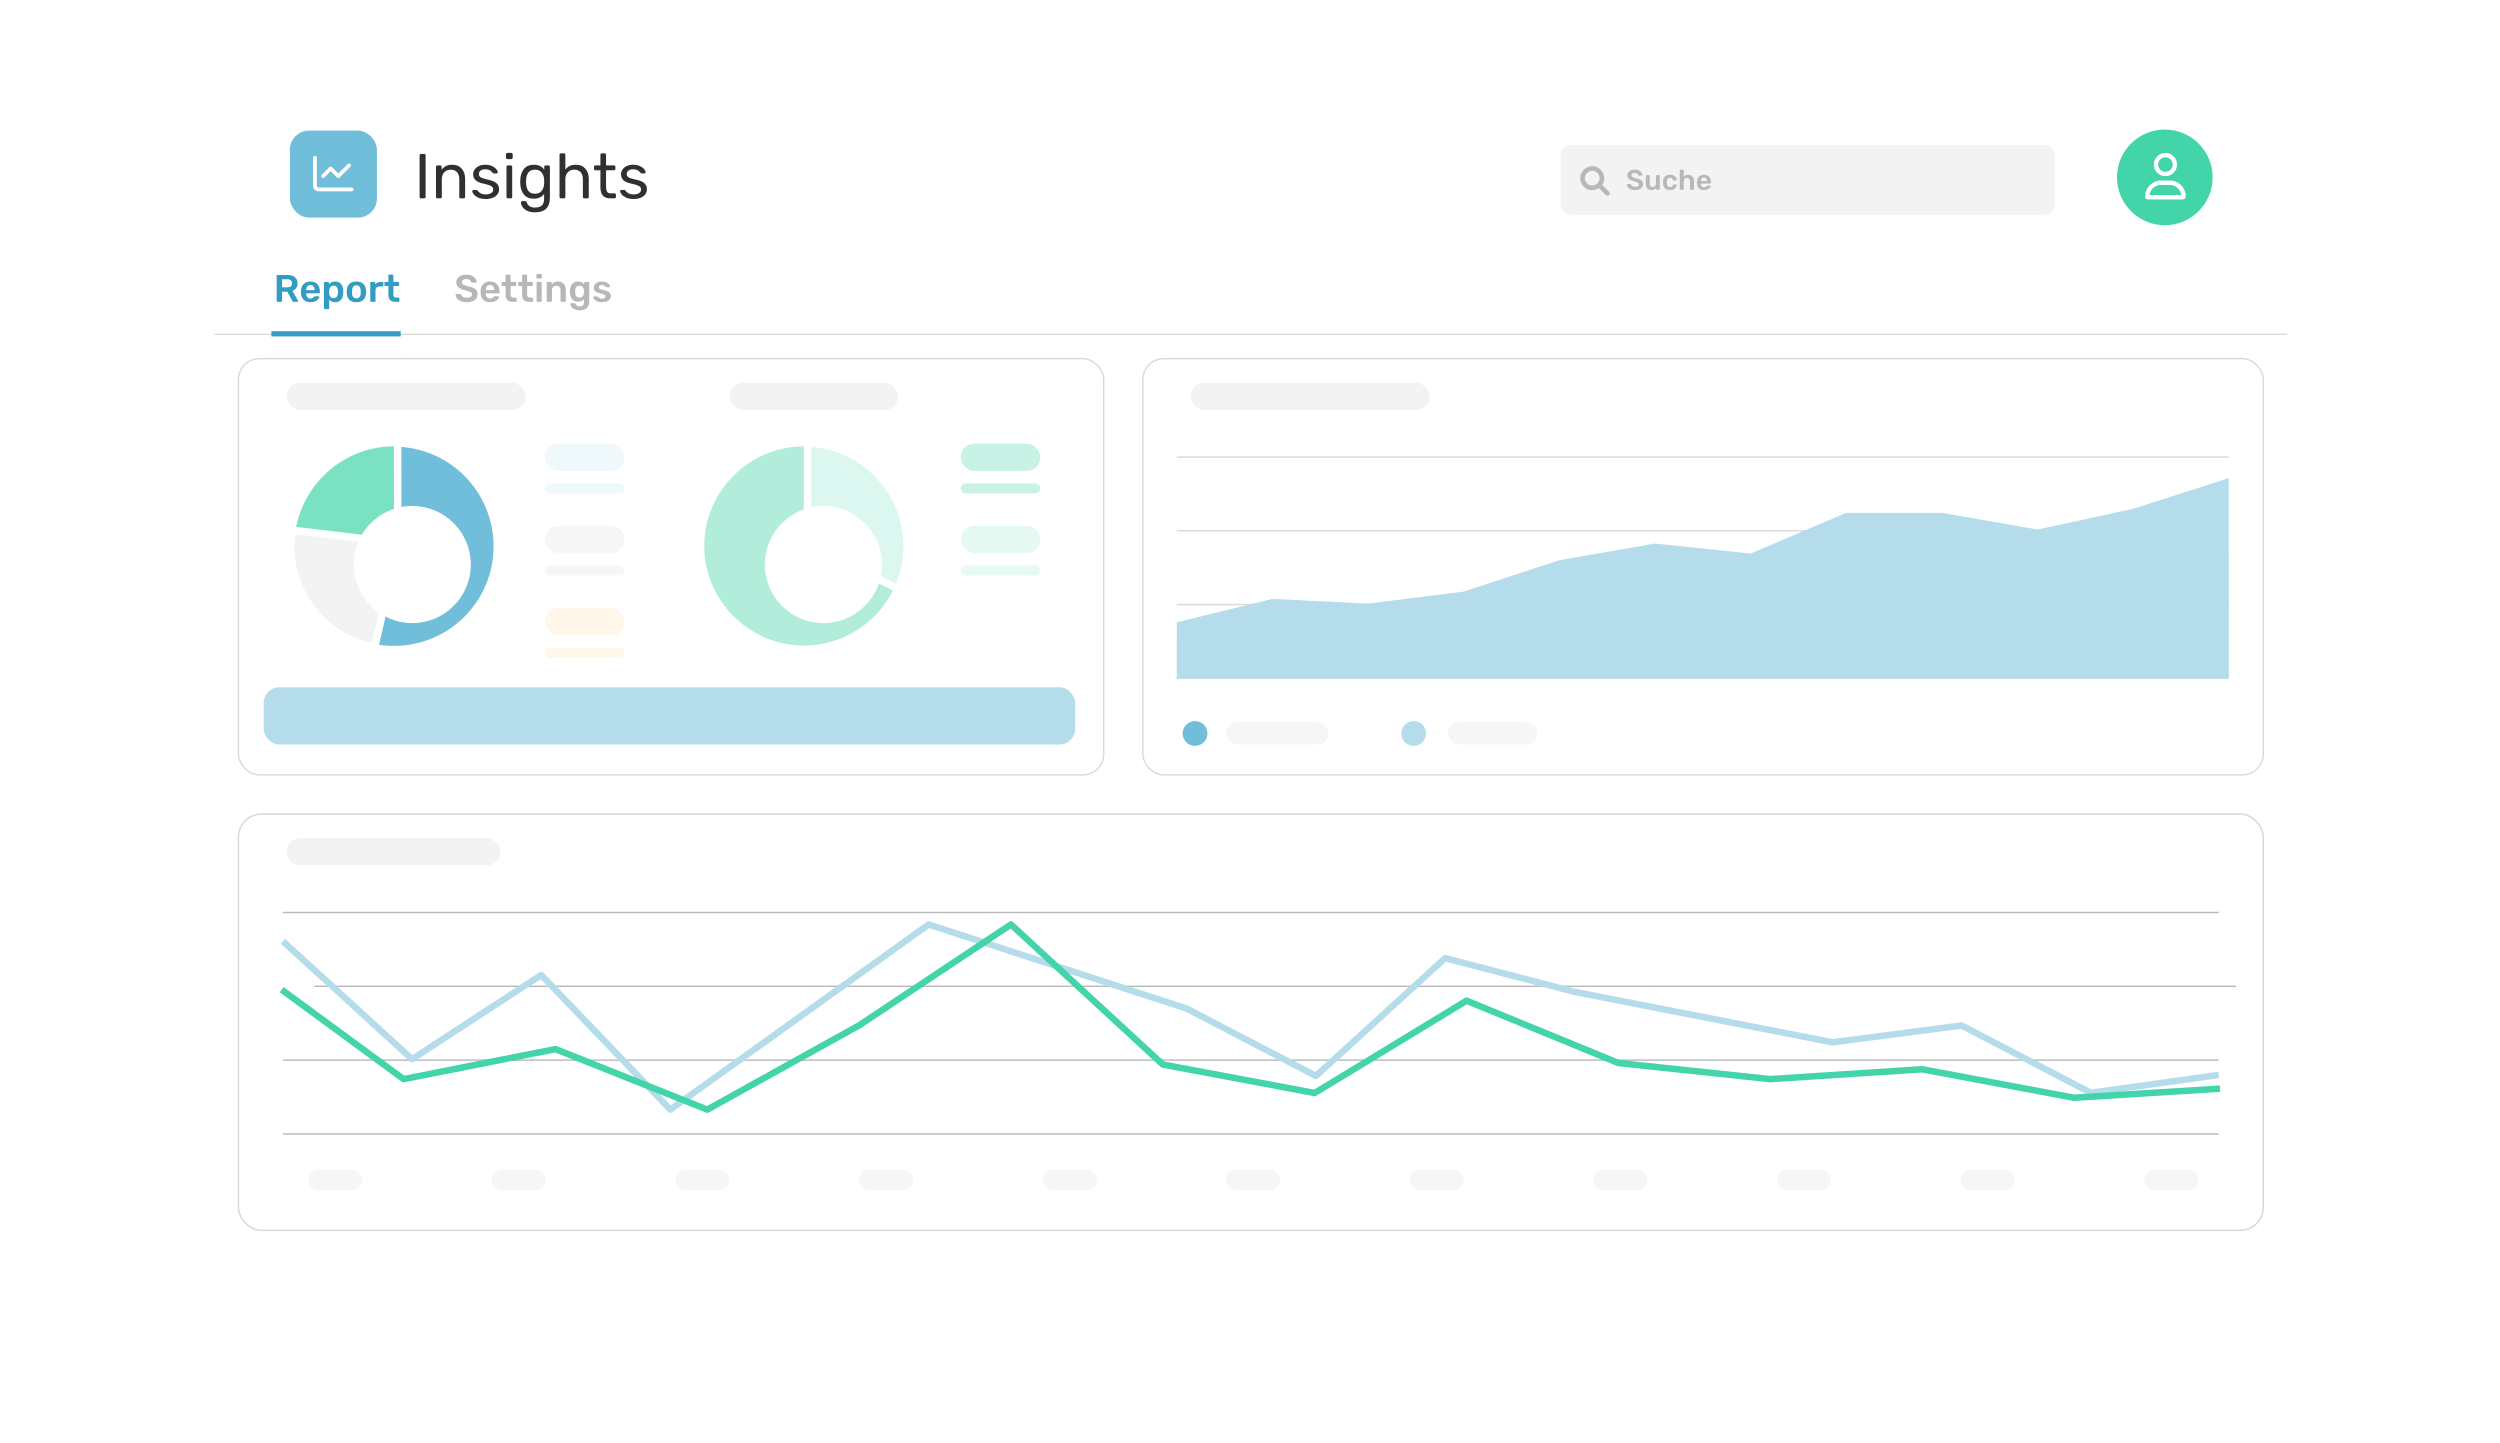 <svg width="1135" height="655" viewBox="0 0 1135 655" fill="none" xmlns="http://www.w3.org/2000/svg"><g clip-path="url(#clip0_756_39901)"><rect x="98.015" y="25.688" width="940.5" height="543.759" rx="17.916" fill="#fff"/><g filter="url(#filter0_dddd_756_39901)"><rect x="98.015" y="25.688" width="940.5" height="543.756" rx="16" fill="#fff"/></g><path d="M191.131 90.054C190.939 90.054 190.786 89.996 190.671 89.881C190.555 89.747 190.498 89.583 190.498 89.391V70.556C190.498 70.364 190.555 70.21 190.671 70.095C190.786 69.961 190.939 69.894 191.131 69.894H192.571C192.783 69.894 192.946 69.951 193.061 70.067C193.176 70.182 193.234 70.345 193.234 70.556V89.391C193.234 89.583 193.167 89.747 193.032 89.881C192.917 89.996 192.763 90.054 192.571 90.054H191.131ZM198.605 90.054C198.413 90.054 198.249 89.996 198.115 89.881C198 89.747 197.942 89.583 197.942 89.391V75.74C197.942 75.548 198 75.395 198.115 75.279C198.249 75.145 198.413 75.078 198.605 75.078H199.843C200.054 75.078 200.217 75.135 200.333 75.251C200.448 75.366 200.505 75.529 200.505 75.74V77.007C201.081 76.297 201.744 75.75 202.493 75.366C203.261 74.982 204.211 74.79 205.344 74.79C207.187 74.79 208.617 75.385 209.635 76.575C210.653 77.747 211.161 79.302 211.161 81.241V89.391C211.161 89.583 211.094 89.747 210.96 89.881C210.845 89.996 210.691 90.054 210.499 90.054H209.174C208.982 90.054 208.819 89.996 208.685 89.881C208.569 89.747 208.512 89.583 208.512 89.391V81.414C208.512 80.031 208.176 78.956 207.504 78.188C206.832 77.42 205.872 77.036 204.624 77.036C203.395 77.036 202.416 77.43 201.686 78.217C200.957 78.985 200.592 80.051 200.592 81.414V89.391C200.592 89.583 200.525 89.747 200.39 89.881C200.275 89.996 200.121 90.054 199.929 90.054H198.605ZM220.45 90.342C219.125 90.342 218.002 90.131 217.08 89.708C216.178 89.267 215.506 88.767 215.064 88.211C214.623 87.654 214.402 87.193 214.402 86.828C214.402 86.636 214.469 86.492 214.603 86.396C214.738 86.281 214.882 86.223 215.035 86.223H216.245C216.36 86.223 216.447 86.243 216.504 86.281C216.581 86.319 216.677 86.406 216.792 86.54C217.234 87.078 217.723 87.5 218.261 87.807C218.818 88.115 219.557 88.268 220.479 88.268C221.515 88.268 222.341 88.076 222.955 87.692C223.589 87.308 223.906 86.751 223.906 86.022C223.906 85.542 223.771 85.158 223.503 84.87C223.234 84.582 222.783 84.323 222.149 84.092C221.535 83.862 220.613 83.612 219.384 83.343C217.714 82.979 216.533 82.451 215.842 81.759C215.151 81.068 214.805 80.175 214.805 79.081C214.805 78.371 215.016 77.689 215.439 77.036C215.861 76.364 216.485 75.827 217.311 75.423C218.155 75.001 219.154 74.79 220.306 74.79C221.515 74.79 222.543 74.991 223.387 75.395C224.251 75.798 224.895 76.268 225.317 76.806C225.759 77.343 225.979 77.795 225.979 78.159C225.979 78.332 225.912 78.476 225.778 78.591C225.663 78.707 225.519 78.764 225.346 78.764H224.251C223.983 78.764 223.791 78.659 223.675 78.447C223.349 78.083 223.071 77.804 222.84 77.612C222.629 77.401 222.312 77.228 221.89 77.094C221.467 76.94 220.939 76.863 220.306 76.863C219.365 76.863 218.645 77.065 218.146 77.468C217.647 77.852 217.397 78.371 217.397 79.023C217.397 79.427 217.503 79.772 217.714 80.06C217.925 80.329 218.328 80.588 218.923 80.838C219.519 81.068 220.402 81.308 221.573 81.558C223.397 81.942 224.683 82.489 225.432 83.199C226.2 83.91 226.584 84.822 226.584 85.935C226.584 86.761 226.344 87.51 225.864 88.182C225.403 88.854 224.703 89.382 223.762 89.766C222.84 90.15 221.736 90.342 220.45 90.342ZM230.38 72.255C230.188 72.255 230.025 72.198 229.891 72.082C229.776 71.948 229.718 71.785 229.718 71.593V70.095C229.718 69.903 229.776 69.74 229.891 69.606C230.025 69.471 230.188 69.404 230.38 69.404H232.08C232.272 69.404 232.435 69.471 232.569 69.606C232.704 69.74 232.771 69.903 232.771 70.095V71.593C232.771 71.785 232.704 71.948 232.569 72.082C232.435 72.198 232.272 72.255 232.08 72.255H230.38ZM230.611 90.054C230.419 90.054 230.256 89.996 230.121 89.881C230.006 89.747 229.948 89.583 229.948 89.391V75.74C229.948 75.548 230.006 75.395 230.121 75.279C230.256 75.145 230.419 75.078 230.611 75.078H231.878C232.07 75.078 232.224 75.145 232.339 75.279C232.473 75.395 232.54 75.548 232.54 75.74V89.391C232.54 89.583 232.473 89.747 232.339 89.881C232.224 89.996 232.07 90.054 231.878 90.054H230.611ZM242.944 96.39C241.35 96.39 240.074 96.121 239.114 95.583C238.154 95.046 237.472 94.431 237.069 93.74C236.685 93.049 236.493 92.454 236.493 91.955C236.493 91.782 236.56 91.628 236.694 91.494C236.829 91.379 236.982 91.321 237.155 91.321H238.422C238.595 91.321 238.739 91.359 238.854 91.436C238.97 91.532 239.066 91.695 239.142 91.926C239.68 93.462 240.899 94.23 242.8 94.23C244.24 94.23 245.306 93.923 245.997 93.308C246.688 92.694 247.034 91.609 247.034 90.054V88.067C245.92 89.487 244.365 90.198 242.368 90.198C240.333 90.198 238.806 89.545 237.789 88.239C236.79 86.934 236.262 85.283 236.205 83.286L236.176 82.479L236.205 81.702C236.262 79.724 236.79 78.083 237.789 76.777C238.806 75.452 240.333 74.79 242.368 74.79C244.384 74.79 245.958 75.529 247.091 77.007V75.769C247.091 75.577 247.149 75.414 247.264 75.279C247.398 75.145 247.562 75.078 247.754 75.078H248.992C249.184 75.078 249.338 75.145 249.453 75.279C249.587 75.414 249.654 75.577 249.654 75.769V89.737C249.654 94.172 247.418 96.39 242.944 96.39ZM242.886 87.951C244.23 87.951 245.238 87.519 245.91 86.655C246.602 85.772 246.976 84.716 247.034 83.487C247.053 83.315 247.062 82.979 247.062 82.479C247.062 81.999 247.053 81.673 247.034 81.5C246.976 80.271 246.602 79.225 245.91 78.361C245.238 77.478 244.23 77.036 242.886 77.036C241.504 77.036 240.496 77.478 239.862 78.361C239.248 79.225 238.912 80.348 238.854 81.731L238.826 82.479L238.854 83.257C238.912 84.639 239.248 85.772 239.862 86.655C240.496 87.519 241.504 87.951 242.886 87.951ZM254.687 90.054C254.495 90.054 254.331 89.996 254.197 89.881C254.082 89.747 254.024 89.583 254.024 89.391V70.268C254.024 70.057 254.082 69.894 254.197 69.778C254.331 69.663 254.495 69.606 254.687 69.606H256.011C256.223 69.606 256.386 69.663 256.501 69.778C256.616 69.894 256.674 70.057 256.674 70.268V76.979C257.231 76.268 257.883 75.731 258.632 75.366C259.4 74.982 260.341 74.79 261.455 74.79C263.298 74.79 264.728 75.385 265.746 76.575C266.783 77.747 267.301 79.302 267.301 81.241V89.391C267.301 89.583 267.234 89.747 267.099 89.881C266.984 89.996 266.831 90.054 266.639 90.054H265.285C265.093 90.054 264.93 89.996 264.795 89.881C264.68 89.747 264.623 89.583 264.623 89.391V81.414C264.623 80.031 264.287 78.956 263.615 78.188C262.943 77.42 261.973 77.036 260.706 77.036C259.477 77.036 258.498 77.43 257.768 78.217C257.039 78.985 256.674 80.051 256.674 81.414V89.391C256.674 89.583 256.607 89.747 256.472 89.881C256.357 89.996 256.203 90.054 256.011 90.054H254.687ZM277.052 90.054C274.076 90.054 272.588 88.374 272.588 85.014V77.295H270.313C270.121 77.295 269.968 77.238 269.852 77.123C269.737 77.007 269.68 76.854 269.68 76.662V75.74C269.68 75.548 269.737 75.395 269.852 75.279C269.968 75.145 270.121 75.078 270.313 75.078H272.588V70.268C272.588 70.076 272.646 69.922 272.761 69.807C272.876 69.673 273.03 69.606 273.222 69.606H274.489C274.681 69.606 274.835 69.673 274.95 69.807C275.084 69.922 275.152 70.076 275.152 70.268V75.078H278.723C278.915 75.078 279.068 75.145 279.184 75.279C279.318 75.395 279.385 75.548 279.385 75.74V76.662C279.385 76.854 279.318 77.007 279.184 77.123C279.068 77.238 278.915 77.295 278.723 77.295H275.152V84.812C275.152 85.791 275.305 86.531 275.612 87.03C275.939 87.529 276.486 87.779 277.254 87.779H279.011C279.203 87.779 279.356 87.846 279.472 87.98C279.587 88.095 279.644 88.249 279.644 88.441V89.391C279.644 89.583 279.587 89.747 279.472 89.881C279.356 89.996 279.203 90.054 279.011 90.054H277.052ZM287.584 90.342C286.26 90.342 285.136 90.131 284.215 89.708C283.312 89.267 282.64 88.767 282.199 88.211C281.757 87.654 281.536 87.193 281.536 86.828C281.536 86.636 281.604 86.492 281.738 86.396C281.872 86.281 282.016 86.223 282.17 86.223H283.38C283.495 86.223 283.581 86.243 283.639 86.281C283.716 86.319 283.812 86.406 283.927 86.54C284.368 87.078 284.858 87.5 285.396 87.807C285.952 88.115 286.692 88.268 287.613 88.268C288.65 88.268 289.476 88.076 290.09 87.692C290.724 87.308 291.04 86.751 291.04 86.022C291.04 85.542 290.906 85.158 290.637 84.87C290.368 84.582 289.917 84.323 289.284 84.092C288.669 83.862 287.748 83.612 286.519 83.343C284.848 82.979 283.668 82.451 282.976 81.759C282.285 81.068 281.94 80.175 281.94 79.081C281.94 78.371 282.151 77.689 282.573 77.036C282.996 76.364 283.62 75.827 284.445 75.423C285.29 75.001 286.288 74.79 287.44 74.79C288.65 74.79 289.677 74.991 290.522 75.395C291.386 75.798 292.029 76.268 292.452 76.806C292.893 77.343 293.114 77.795 293.114 78.159C293.114 78.332 293.047 78.476 292.912 78.591C292.797 78.707 292.653 78.764 292.48 78.764H291.386C291.117 78.764 290.925 78.659 290.81 78.447C290.484 78.083 290.205 77.804 289.975 77.612C289.764 77.401 289.447 77.228 289.024 77.094C288.602 76.94 288.074 76.863 287.44 76.863C286.5 76.863 285.78 77.065 285.28 77.468C284.781 77.852 284.532 78.371 284.532 79.023C284.532 79.427 284.637 79.772 284.848 80.06C285.06 80.329 285.463 80.588 286.058 80.838C286.653 81.068 287.536 81.308 288.708 81.558C290.532 81.942 291.818 82.489 292.567 83.199C293.335 83.91 293.719 84.822 293.719 85.935C293.719 86.761 293.479 87.51 292.999 88.182C292.538 88.854 291.837 89.382 290.896 89.766C289.975 90.15 288.871 90.342 287.584 90.342Z" fill="#303030"/><rect x="132.099" y="59.771" width="38.539" height="38.539" rx="8.215" fill="#70BEDA" stroke="#70BEDA" stroke-width=".982"/><path d="M143.843 84.271C143.843 84.774 144.203 85.133 144.706 85.133H159.652C160.119 85.133 160.514 85.529 160.514 85.996C160.514 86.499 160.119 86.858 159.652 86.858H144.706C143.268 86.858 142.119 85.708 142.119 84.271V71.624C142.119 71.157 142.478 70.762 142.981 70.762C143.448 70.762 143.843 71.157 143.843 71.624V84.271ZM154.191 80.57C153.867 80.93 153.328 80.93 153.005 80.57L150.131 77.732L147.292 80.57C146.969 80.93 146.43 80.93 146.107 80.57C145.747 80.247 145.747 79.708 146.107 79.349L149.556 75.9C149.7 75.756 149.915 75.648 150.131 75.648C150.382 75.648 150.598 75.756 150.742 75.9L153.616 78.774L157.891 74.462C158.215 74.139 158.754 74.139 159.077 74.462C159.436 74.822 159.436 75.361 159.077 75.684L154.191 80.57Z" fill="#fff"/><path d="M126.015 137.034C125.899 137.034 125.8 136.993 125.719 136.912C125.638 136.83 125.597 136.732 125.597 136.616V125.281C125.597 125.153 125.632 125.049 125.702 124.967C125.783 124.886 125.888 124.846 126.015 124.846H130.525C131.953 124.846 133.067 125.176 133.868 125.838C134.68 126.5 135.087 127.44 135.087 128.659C135.087 129.506 134.883 130.22 134.477 130.8C134.071 131.369 133.502 131.781 132.771 132.036L135.296 136.476C135.33 136.546 135.348 136.61 135.348 136.668C135.348 136.772 135.307 136.859 135.226 136.929C135.156 136.999 135.075 137.034 134.982 137.034H133.38C133.195 137.034 133.049 136.993 132.945 136.912C132.841 136.819 132.748 136.703 132.666 136.563L130.438 132.437H128.052V136.616C128.052 136.732 128.012 136.83 127.93 136.912C127.849 136.993 127.745 137.034 127.617 137.034H126.015ZM130.473 130.452C131.169 130.452 131.691 130.301 132.04 129.999C132.388 129.686 132.562 129.233 132.562 128.641C132.562 128.049 132.388 127.597 132.04 127.283C131.691 126.958 131.169 126.796 130.473 126.796H128.052V130.452H130.473ZM140.936 137.208C139.636 137.208 138.603 136.836 137.837 136.093C137.083 135.35 136.682 134.294 136.636 132.924L136.618 132.489C136.618 131.038 136.996 129.895 137.75 129.059C138.516 128.223 139.572 127.805 140.919 127.805C142.3 127.805 143.362 128.223 144.105 129.059C144.86 129.895 145.237 131.009 145.237 132.402V132.768C145.237 132.884 145.196 132.982 145.115 133.064C145.034 133.145 144.929 133.186 144.802 133.186H139.021V133.325C139.044 133.975 139.218 134.515 139.543 134.944C139.88 135.362 140.339 135.571 140.919 135.571C141.581 135.571 142.12 135.304 142.538 134.77C142.643 134.642 142.724 134.567 142.782 134.544C142.84 134.509 142.939 134.491 143.078 134.491H144.61C144.715 134.491 144.802 134.521 144.871 134.579C144.953 134.637 144.993 134.718 144.993 134.822C144.993 135.101 144.825 135.432 144.488 135.815C144.163 136.186 143.693 136.511 143.078 136.79C142.463 137.068 141.749 137.208 140.936 137.208ZM142.834 131.706V131.671C142.834 130.986 142.66 130.44 142.312 130.034C141.975 129.616 141.511 129.407 140.919 129.407C140.327 129.407 139.863 129.616 139.526 130.034C139.189 130.44 139.021 130.986 139.021 131.671V131.706H142.834ZM147.52 140.342C147.404 140.342 147.305 140.301 147.224 140.22C147.143 140.15 147.102 140.052 147.102 139.924V128.397C147.102 128.27 147.143 128.171 147.224 128.101C147.305 128.02 147.404 127.98 147.52 127.98H148.913C149.041 127.98 149.145 128.02 149.226 128.101C149.308 128.183 149.348 128.281 149.348 128.397V129.094C149.963 128.235 150.886 127.805 152.117 127.805C153.289 127.805 154.189 128.177 154.815 128.92C155.442 129.651 155.779 130.638 155.825 131.88C155.837 132.019 155.843 132.228 155.843 132.507C155.843 132.785 155.837 132.994 155.825 133.133C155.79 134.352 155.454 135.339 154.815 136.093C154.189 136.836 153.289 137.208 152.117 137.208C150.956 137.208 150.068 136.796 149.453 135.971V139.924C149.453 140.052 149.412 140.15 149.331 140.22C149.261 140.301 149.163 140.342 149.035 140.342H147.52ZM151.455 135.327C152.697 135.327 153.359 134.561 153.44 133.029C153.452 132.913 153.457 132.739 153.457 132.507C153.457 132.274 153.452 132.1 153.44 131.984C153.359 130.452 152.697 129.686 151.455 129.686C150.793 129.686 150.3 129.901 149.975 130.33C149.65 130.76 149.476 131.282 149.453 131.897C149.441 132.036 149.435 132.257 149.435 132.559C149.435 132.861 149.441 133.087 149.453 133.238C149.476 133.818 149.656 134.312 149.992 134.718C150.329 135.124 150.817 135.327 151.455 135.327ZM161.802 137.208C160.432 137.208 159.376 136.859 158.633 136.163C157.89 135.467 157.49 134.503 157.432 133.273L157.414 132.507L157.432 131.74C157.49 130.522 157.896 129.564 158.65 128.868C159.405 128.16 160.455 127.805 161.802 127.805C163.137 127.805 164.182 128.16 164.936 128.868C165.691 129.564 166.097 130.522 166.155 131.74C166.166 131.88 166.172 132.135 166.172 132.507C166.172 132.878 166.166 133.133 166.155 133.273C166.097 134.503 165.696 135.467 164.953 136.163C164.211 136.859 163.16 137.208 161.802 137.208ZM161.802 135.449C162.417 135.449 162.887 135.258 163.212 134.875C163.549 134.491 163.729 133.929 163.752 133.186C163.764 133.07 163.769 132.843 163.769 132.507C163.769 132.17 163.764 131.944 163.752 131.828C163.729 131.085 163.549 130.522 163.212 130.139C162.876 129.744 162.406 129.547 161.802 129.547C161.187 129.547 160.711 129.744 160.374 130.139C160.038 130.522 159.858 131.085 159.834 131.828L159.817 132.507L159.834 133.186C159.858 133.929 160.038 134.491 160.374 134.875C160.711 135.258 161.187 135.449 161.802 135.449ZM168.519 137.034C168.403 137.034 168.304 136.993 168.223 136.912C168.142 136.83 168.101 136.732 168.101 136.616V128.415C168.101 128.287 168.142 128.183 168.223 128.101C168.304 128.02 168.403 127.98 168.519 127.98H169.947C170.074 127.98 170.179 128.02 170.26 128.101C170.341 128.183 170.382 128.287 170.382 128.415V129.129C170.962 128.363 171.798 127.98 172.889 127.98H173.62C173.748 127.98 173.847 128.02 173.916 128.101C173.998 128.171 174.038 128.27 174.038 128.397V129.669C174.038 129.785 173.998 129.883 173.916 129.965C173.847 130.046 173.748 130.086 173.62 130.086H172.245C171.699 130.086 171.27 130.243 170.956 130.556C170.643 130.87 170.486 131.299 170.486 131.845V136.616C170.486 136.732 170.446 136.83 170.364 136.912C170.283 136.993 170.185 137.034 170.068 137.034H168.519ZM179.505 137.034C178.448 137.034 177.653 136.761 177.119 136.215C176.585 135.658 176.318 134.846 176.318 133.778V129.843H174.943C174.827 129.843 174.728 129.802 174.647 129.721C174.565 129.639 174.525 129.541 174.525 129.425V128.397C174.525 128.281 174.565 128.183 174.647 128.101C174.728 128.02 174.827 127.98 174.943 127.98H176.318V125.089C176.318 124.962 176.359 124.863 176.44 124.793C176.521 124.712 176.62 124.671 176.736 124.671H178.181C178.309 124.671 178.408 124.712 178.477 124.793C178.559 124.863 178.599 124.962 178.599 125.089V127.98H180.776C180.892 127.98 180.99 128.02 181.072 128.101C181.153 128.183 181.193 128.281 181.193 128.397V129.425C181.193 129.541 181.153 129.639 181.072 129.721C180.99 129.802 180.892 129.843 180.776 129.843H178.599V133.586C178.599 134.085 178.686 134.462 178.86 134.718C179.034 134.973 179.319 135.101 179.713 135.101H180.932C181.06 135.101 181.159 135.142 181.228 135.223C181.31 135.292 181.35 135.391 181.35 135.519V136.616C181.35 136.732 181.31 136.83 181.228 136.912C181.159 136.993 181.06 137.034 180.932 137.034H179.505Z" fill="#339CC2"/><path d="M211.846 137.208C210.801 137.208 209.907 137.051 209.164 136.738C208.421 136.424 207.859 136.012 207.475 135.501C207.092 134.991 206.889 134.433 206.866 133.83C206.866 133.737 206.901 133.656 206.971 133.586C207.04 133.505 207.127 133.464 207.232 133.464H208.816C208.944 133.464 209.048 133.493 209.13 133.551C209.211 133.609 209.286 133.691 209.356 133.795C209.472 134.19 209.733 134.521 210.139 134.787C210.557 135.054 211.126 135.188 211.846 135.188C212.658 135.188 213.268 135.054 213.674 134.787C214.092 134.509 214.301 134.132 214.301 133.656C214.301 133.342 214.196 133.081 213.987 132.872C213.778 132.663 213.459 132.483 213.03 132.332C212.612 132.17 211.985 131.978 211.149 131.758C209.78 131.433 208.776 131.003 208.137 130.469C207.499 129.935 207.179 129.169 207.179 128.171C207.179 127.498 207.365 126.9 207.737 126.378C208.108 125.844 208.636 125.426 209.321 125.124C210.018 124.822 210.824 124.671 211.741 124.671C212.705 124.671 213.535 124.84 214.231 125.176C214.939 125.513 215.473 125.937 215.833 126.447C216.204 126.947 216.402 127.446 216.425 127.945C216.425 128.038 216.39 128.125 216.321 128.206C216.251 128.276 216.164 128.31 216.059 128.31H214.405C214.15 128.31 213.976 128.206 213.883 127.997C213.825 127.626 213.599 127.318 213.204 127.074C212.809 126.819 212.322 126.691 211.741 126.691C211.103 126.691 210.598 126.813 210.226 127.057C209.867 127.301 209.687 127.655 209.687 128.119C209.687 128.432 209.78 128.693 209.965 128.902C210.151 129.111 210.441 129.297 210.836 129.46C211.231 129.61 211.805 129.785 212.56 129.982C213.593 130.214 214.411 130.475 215.015 130.765C215.63 131.056 216.083 131.421 216.373 131.862C216.663 132.303 216.808 132.866 216.808 133.551C216.808 134.306 216.599 134.962 216.181 135.519C215.775 136.064 215.195 136.482 214.44 136.772C213.697 137.063 212.832 137.208 211.846 137.208ZM222.494 137.208C221.194 137.208 220.161 136.836 219.395 136.093C218.64 135.35 218.24 134.294 218.194 132.924L218.176 132.489C218.176 131.038 218.553 129.895 219.308 129.059C220.074 128.223 221.13 127.805 222.477 127.805C223.858 127.805 224.92 128.223 225.663 129.059C226.418 129.895 226.795 131.009 226.795 132.402V132.768C226.795 132.884 226.754 132.982 226.673 133.064C226.592 133.145 226.487 133.186 226.36 133.186H220.579V133.325C220.602 133.975 220.776 134.515 221.101 134.944C221.438 135.362 221.896 135.571 222.477 135.571C223.138 135.571 223.678 135.304 224.096 134.77C224.201 134.642 224.282 134.567 224.34 134.544C224.398 134.509 224.497 134.491 224.636 134.491H226.168C226.273 134.491 226.36 134.521 226.429 134.579C226.51 134.637 226.551 134.718 226.551 134.822C226.551 135.101 226.383 135.432 226.046 135.815C225.721 136.186 225.251 136.511 224.636 136.79C224.021 137.068 223.307 137.208 222.494 137.208ZM224.392 131.706V131.671C224.392 130.986 224.218 130.44 223.87 130.034C223.533 129.616 223.069 129.407 222.477 129.407C221.885 129.407 221.421 129.616 221.084 130.034C220.747 130.44 220.579 130.986 220.579 131.671V131.706H224.392ZM232.718 137.034C231.661 137.034 230.866 136.761 230.332 136.215C229.798 135.658 229.531 134.846 229.531 133.778V129.843H228.156C228.04 129.843 227.941 129.802 227.86 129.721C227.779 129.639 227.738 129.541 227.738 129.425V128.397C227.738 128.281 227.779 128.183 227.86 128.101C227.941 128.02 228.04 127.98 228.156 127.98H229.531V125.089C229.531 124.962 229.572 124.863 229.653 124.793C229.735 124.712 229.833 124.671 229.949 124.671H231.394C231.522 124.671 231.621 124.712 231.69 124.793C231.772 124.863 231.812 124.962 231.812 125.089V127.98H233.989C234.105 127.98 234.204 128.02 234.285 128.101C234.366 128.183 234.407 128.281 234.407 128.397V129.425C234.407 129.541 234.366 129.639 234.285 129.721C234.204 129.802 234.105 129.843 233.989 129.843H231.812V133.586C231.812 134.085 231.899 134.462 232.074 134.718C232.248 134.973 232.532 135.101 232.927 135.101H234.146C234.273 135.101 234.372 135.142 234.442 135.223C234.523 135.292 234.563 135.391 234.563 135.519V136.616C234.563 136.732 234.523 136.83 234.442 136.912C234.372 136.993 234.273 137.034 234.146 137.034H232.718ZM240.216 137.034C239.16 137.034 238.365 136.761 237.831 136.215C237.297 135.658 237.03 134.846 237.03 133.778V129.843H235.654C235.538 129.843 235.44 129.802 235.358 129.721C235.277 129.639 235.237 129.541 235.237 129.425V128.397C235.237 128.281 235.277 128.183 235.358 128.101C235.44 128.02 235.538 127.98 235.654 127.98H237.03V125.089C237.03 124.962 237.071 124.863 237.152 124.793C237.233 124.712 237.332 124.671 237.448 124.671H238.893C239.021 124.671 239.119 124.712 239.189 124.793C239.27 124.863 239.311 124.962 239.311 125.089V127.98H241.487C241.603 127.98 241.702 128.02 241.783 128.101C241.865 128.183 241.905 128.281 241.905 128.397V129.425C241.905 129.541 241.865 129.639 241.783 129.721C241.702 129.802 241.603 129.843 241.487 129.843H239.311V133.586C239.311 134.085 239.398 134.462 239.572 134.718C239.746 134.973 240.031 135.101 240.425 135.101H241.644C241.772 135.101 241.87 135.142 241.94 135.223C242.021 135.292 242.062 135.391 242.062 135.519V136.616C242.062 136.732 242.021 136.83 241.94 136.912C241.87 136.993 241.772 137.034 241.644 137.034H240.216ZM243.954 126.5C243.838 126.5 243.739 126.459 243.658 126.378C243.577 126.296 243.536 126.198 243.536 126.082V124.811C243.536 124.683 243.577 124.579 243.658 124.497C243.739 124.416 243.838 124.375 243.954 124.375H245.556C245.683 124.375 245.788 124.416 245.869 124.497C245.95 124.579 245.991 124.683 245.991 124.811V126.082C245.991 126.198 245.945 126.296 245.852 126.378C245.77 126.459 245.672 126.5 245.556 126.5H243.954ZM244.024 137.034C243.907 137.034 243.809 136.993 243.728 136.912C243.646 136.83 243.606 136.732 243.606 136.616V128.397C243.606 128.27 243.646 128.171 243.728 128.101C243.809 128.02 243.907 127.98 244.024 127.98H245.504C245.62 127.98 245.718 128.02 245.8 128.101C245.881 128.183 245.921 128.281 245.921 128.397V136.616C245.921 136.732 245.881 136.83 245.8 136.912C245.718 136.993 245.62 137.034 245.504 137.034H244.024ZM248.631 137.034C248.515 137.034 248.417 136.993 248.335 136.912C248.254 136.83 248.214 136.732 248.214 136.616V128.397C248.214 128.27 248.254 128.171 248.335 128.101C248.417 128.02 248.515 127.98 248.631 127.98H250.077C250.204 127.98 250.303 128.02 250.373 128.101C250.454 128.171 250.494 128.27 250.494 128.397V129.111C251.203 128.241 252.172 127.805 253.402 127.805C254.47 127.805 255.317 128.154 255.944 128.85C256.571 129.547 256.884 130.504 256.884 131.723V136.616C256.884 136.732 256.844 136.83 256.763 136.912C256.693 136.993 256.594 137.034 256.467 137.034H254.9C254.784 137.034 254.685 136.993 254.604 136.912C254.522 136.83 254.482 136.732 254.482 136.616V131.828C254.482 131.154 254.313 130.632 253.977 130.261C253.652 129.877 253.182 129.686 252.566 129.686C251.974 129.686 251.499 129.877 251.139 130.261C250.779 130.644 250.599 131.166 250.599 131.828V136.616C250.599 136.732 250.558 136.83 250.477 136.912C250.407 136.993 250.309 137.034 250.181 137.034H248.631ZM263.187 140.864C262.154 140.864 261.319 140.69 260.68 140.342C260.042 140.005 259.589 139.616 259.322 139.175C259.055 138.734 258.922 138.357 258.922 138.043C258.922 137.927 258.962 137.829 259.044 137.747C259.125 137.678 259.223 137.643 259.34 137.643H260.889C260.994 137.643 261.081 137.666 261.15 137.713C261.232 137.771 261.295 137.869 261.342 138.009C261.47 138.31 261.661 138.566 261.916 138.775C262.172 138.995 262.566 139.106 263.1 139.106C263.797 139.106 264.308 138.949 264.633 138.635C264.958 138.334 265.12 137.8 265.12 137.034V135.85C264.493 136.592 263.605 136.964 262.456 136.964C261.249 136.964 260.338 136.598 259.723 135.867C259.119 135.136 258.794 134.137 258.748 132.872L258.73 132.402L258.748 131.932C258.794 130.69 259.125 129.692 259.74 128.937C260.355 128.183 261.261 127.805 262.456 127.805C263.071 127.805 263.611 127.922 264.075 128.154C264.54 128.386 264.923 128.699 265.225 129.094V128.415C265.225 128.287 265.265 128.183 265.346 128.101C265.439 128.02 265.544 127.98 265.66 127.98H267.088C267.204 127.98 267.302 128.02 267.384 128.101C267.465 128.183 267.506 128.287 267.506 128.415L267.523 136.807C267.523 138.096 267.163 139.094 266.443 139.802C265.724 140.51 264.638 140.864 263.187 140.864ZM263.118 135.118C263.768 135.118 264.255 134.909 264.58 134.491C264.905 134.074 265.085 133.563 265.12 132.959C265.132 132.866 265.138 132.681 265.138 132.402C265.138 132.124 265.132 131.938 265.12 131.845C265.085 131.241 264.905 130.731 264.58 130.313C264.255 129.895 263.768 129.686 263.118 129.686C261.864 129.686 261.203 130.452 261.133 131.984L261.115 132.402C261.115 134.213 261.783 135.118 263.118 135.118ZM273.272 137.208C272.39 137.208 271.653 137.074 271.061 136.807C270.469 136.54 270.028 136.233 269.738 135.884C269.459 135.525 269.32 135.217 269.32 134.962C269.32 134.846 269.355 134.753 269.424 134.683C269.506 134.613 269.599 134.579 269.703 134.579H271.131C271.224 134.579 271.305 134.625 271.375 134.718C271.433 134.764 271.56 134.875 271.758 135.049C271.967 135.223 272.199 135.362 272.454 135.467C272.721 135.559 273.011 135.606 273.325 135.606C273.789 135.606 274.166 135.519 274.456 135.345C274.747 135.159 274.892 134.898 274.892 134.561C274.892 134.329 274.822 134.143 274.683 134.004C274.555 133.853 274.317 133.72 273.969 133.604C273.632 133.476 273.121 133.337 272.437 133.186C271.45 132.977 270.719 132.657 270.243 132.228C269.778 131.799 269.546 131.23 269.546 130.522C269.546 130.057 269.686 129.622 269.964 129.216C270.243 128.798 270.655 128.461 271.2 128.206C271.758 127.939 272.419 127.805 273.185 127.805C273.975 127.805 274.654 127.933 275.222 128.189C275.791 128.432 276.221 128.728 276.511 129.077C276.813 129.425 276.964 129.732 276.964 129.999C276.964 130.104 276.923 130.197 276.842 130.278C276.772 130.348 276.685 130.382 276.581 130.382H275.275C275.147 130.382 275.048 130.336 274.979 130.243C274.897 130.185 274.764 130.081 274.578 129.93C274.404 129.767 274.207 129.639 273.986 129.547C273.766 129.454 273.499 129.407 273.185 129.407C272.756 129.407 272.425 129.5 272.193 129.686C271.961 129.872 271.845 130.115 271.845 130.417C271.845 130.626 271.897 130.8 272.001 130.94C272.117 131.079 272.344 131.212 272.68 131.34C273.017 131.456 273.522 131.578 274.195 131.706C276.285 132.112 277.329 133.023 277.329 134.439C277.329 135.263 276.969 135.931 276.25 136.442C275.542 136.952 274.549 137.208 273.272 137.208Z" fill="#B7B7B7"/><g style="mix-blend-mode:multiply"><path d="M97.361 151.75H1038.28" stroke="#D9D9D9" stroke-width=".585" stroke-miterlimit="10"/></g><path d="M123.198 151.55H181.915" stroke="#339CC2" stroke-width="2.341" stroke-miterlimit="10"/><rect x="108.243" y="369.586" width="919.285" height="188.978" rx="10.435" fill="#fff" stroke="#D9D9D9" stroke-width=".704"/><rect opacity=".7" x="139.928" y="530.989" width="24.588" height="9.337" rx="4.669" fill="#F3F3F3"/><rect opacity=".7" x="223.279" y="530.989" width="24.588" height="9.337" rx="4.669" fill="#F3F3F3"/><rect opacity=".7" x="306.63" y="530.989" width="24.588" height="9.337" rx="4.669" fill="#F3F3F3"/><rect opacity=".7" x="389.98" y="530.989" width="24.588" height="9.337" rx="4.669" fill="#F3F3F3"/><rect opacity=".7" x="473.331" y="530.989" width="24.588" height="9.337" rx="4.669" fill="#F3F3F3"/><rect opacity=".7" x="556.682" y="530.989" width="24.588" height="9.337" rx="4.669" fill="#F3F3F3"/><rect opacity=".7" x="640.032" y="530.989" width="24.588" height="9.337" rx="4.669" fill="#F3F3F3"/><rect opacity=".7" x="723.383" y="530.989" width="24.588" height="9.337" rx="4.669" fill="#F3F3F3"/><rect opacity=".7" x="806.734" y="530.989" width="24.588" height="9.337" rx="4.669" fill="#F3F3F3"/><rect opacity=".7" x="890.084" y="530.989" width="24.588" height="9.337" rx="4.669" fill="#F3F3F3"/><rect opacity=".7" x="973.435" y="530.989" width="24.588" height="9.337" rx="4.669" fill="#F3F3F3"/><g style="mix-blend-mode:multiply"><path d="M128.455 414.265L1007.31 414.265" stroke="#B8B8B8" stroke-width=".636" stroke-miterlimit="10"/></g><g style="mix-blend-mode:multiply"><path d="M142.7 447.781H1015.15" stroke="#B8B8B8" stroke-width=".636" stroke-miterlimit="10"/></g><g style="mix-blend-mode:multiply"><path d="M128.455 481.297L1007.31 481.297" stroke="#B8B8B8" stroke-width=".636" stroke-miterlimit="10"/></g><g style="mix-blend-mode:multiply"><path d="M128.455 514.813L1007.31 514.813" stroke="#B8B8B8" stroke-width=".636" stroke-miterlimit="10"/></g><rect x="130.007" y="380.547" width="97.235" height="12.294" rx="6.147" fill="#F3F3F3"/><path d="M128.453 427.352L187.073 480.853L245.694 442.638L304.327 503.767L421.567 419.709L538.82 457.924L597.441 488.481L656.073 434.995L714.694 450.281L831.947 473.21L890.567 465.567L949.188 496.124L1007.31 488.022" stroke="#B4DCEB" stroke-width="2.962" stroke-linejoin="round"/><path d="M127.873 449.303L183.22 489.918L252.156 476.29L321.104 503.767L390.04 465.507L458.976 419.709L527.925 483.297L596.861 496.227L665.809 454.31L734.745 482.615L803.694 489.918L872.63 485.444L941.566 498.375L1007.9 494.257" stroke="#44D4AA" stroke-width="2.962" stroke-linejoin="round"/><rect x="518.861" y="162.835" width="508.665" height="188.978" rx="9.479" fill="#fff" stroke="#D9D9D9" stroke-width=".64"/><rect x="540.625" y="173.796" width="108.51" height="12.433" rx="6.217" fill="#F3F3F3"/><rect opacity=".7" x="556.696" y="327.845" width="46.343" height="10.173" rx="5.086" fill="#F3F3F3"/><rect opacity=".7" x="657.292" y="327.845" width="40.691" height="10.173" rx="5.086" fill="#F3F3F3"/><path d="M542.545 338.631C545.655 338.631 548.176 336.11 548.176 333C548.176 329.89 545.655 327.369 542.545 327.369C539.435 327.369 536.914 329.89 536.914 333C536.914 336.11 539.435 338.631 542.545 338.631Z" fill="#70BEDA"/><path d="M641.815 338.631C644.925 338.631 647.446 336.11 647.446 333C647.446 329.89 644.925 327.369 641.815 327.369C638.705 327.369 636.184 329.89 636.184 333C636.184 336.11 638.705 338.631 641.815 338.631Z" fill="#B4DCEB"/><g style="mix-blend-mode:multiply"><path d="M534.264 207.517L1011.82 207.517" stroke="#D9D9D9" stroke-width=".644" stroke-miterlimit="10"/></g><g style="mix-blend-mode:multiply"><path d="M534.264 240.996L1011.82 240.996" stroke="#D9D9D9" stroke-width=".644" stroke-miterlimit="10"/></g><g style="mix-blend-mode:multiply"><path d="M534.264 274.476L1011.82 274.476" stroke="#D9D9D9" stroke-width=".644" stroke-miterlimit="10"/></g><g style="mix-blend-mode:multiply"><path d="M534.264 307.958L1011.82 307.958" stroke="#D9D9D9" stroke-width=".644" stroke-miterlimit="10"/></g><g style="mix-blend-mode:multiply"><path d="M577.676 271.909L534.262 282.512V307.958H1011.82V217.079L968.406 231.014L924.991 240.405L881.577 232.832H838.163L794.748 251.31L751.334 246.766L707.919 254.34L664.505 268.577L621.091 274.03L577.676 271.909Z" fill="#B4DCEB"/></g><g style="mix-blend-mode:multiply" opacity=".6"><path d="M577.676 290.178L534.262 289.053V307.957H1011.82V249.893L968.406 255.294L924.991 262.271L881.577 265.647H838.163L794.748 270.373L751.334 275.999L707.919 268.122L664.505 277.35L621.091 281.851L577.676 290.178Z" fill="#B4DCEB"/></g><rect x="108.243" y="162.835" width="392.842" height="188.978" rx="9.479" fill="#fff" stroke="#D9D9D9" stroke-width=".64"/><rect opacity=".7" x="436.162" y="201.381" width="36.17" height="12.433" rx="6.217" fill="#B2EDDC"/><rect opacity=".7" x="436.162" y="219.466" width="36.17" height="4.521" rx="2.261" fill="#B2EDDC"/><rect opacity=".7" x="436.162" y="256.766" width="36.17" height="4.521" rx="2.261" fill="#DCF7EF"/><rect opacity=".7" x="436.162" y="238.682" width="36.17" height="12.433" rx="6.217" fill="#DCF7EF"/><rect x="130.203" y="173.796" width="108.51" height="12.433" rx="6.217" fill="#F3F3F3"/><rect x="331.217" y="173.796" width="76.43" height="12.433" rx="6.217" fill="#F3F3F3"/><rect opacity=".7" x="247.394" y="201.381" width="36.17" height="12.433" rx="6.217" fill="#E9F5F9"/><rect opacity=".7" x="247.394" y="219.466" width="36.17" height="4.521" rx="2.261" fill="#E9F5F9"/><rect opacity=".7" x="247.394" y="256.766" width="36.17" height="4.521" rx="2.261" fill="#F3F3F3"/><rect opacity=".7" x="247.394" y="238.682" width="36.17" height="12.433" rx="6.217" fill="#F3F3F3"/><rect opacity=".7" x="247.394" y="294.064" width="36.17" height="4.521" rx="2.261" fill="#FFF4E0"/><rect opacity=".7" x="247.394" y="275.982" width="36.17" height="12.433" rx="6.217" fill="#FFF4E0"/><path d="M364.939 293.239C389.915 293.239 410.163 272.992 410.163 248.015C410.163 223.039 389.915 202.792 364.939 202.792C339.963 202.792 319.715 223.039 319.715 248.015C319.715 272.992 339.963 293.239 364.939 293.239Z" fill="#DCF7EF"/><path d="M364.947 294.774C339.074 294.774 318.028 273.727 318.028 247.854C318.028 221.982 339.063 200.947 364.924 200.935L366.62 200.935L366.642 246.814L407.65 267.386L406.893 268.901C399.003 284.623 382.546 294.785 364.947 294.785L364.947 294.774Z" fill="#B2EDDC"/><path d="M364.924 202.633L364.947 247.857L405.367 268.134C397.703 283.405 382.026 293.08 364.947 293.08C340.137 293.08 319.723 272.667 319.723 247.857C319.723 223.046 340.125 202.644 364.924 202.633ZM368.315 199.242L364.924 199.242C352.028 199.242 339.843 204.34 330.631 213.552C321.419 222.764 316.344 234.96 316.344 247.857C316.344 260.753 321.419 272.949 330.642 282.173C339.865 291.396 352.05 296.471 364.958 296.471C383.19 296.471 400.247 285.948 408.419 269.649L409.945 266.62L406.915 265.094L368.361 245.754L368.338 202.622L368.338 199.231L368.315 199.242Z" fill="#fff"/><path d="M178.859 293.238C203.836 293.238 224.083 272.991 224.083 248.014C224.083 223.038 203.836 202.791 178.859 202.791C153.883 202.791 133.636 223.038 133.636 248.014C133.636 272.991 153.883 293.238 178.859 293.238Z" fill="#70BEDA"/><path d="M166.738 293.18C146.245 287.709 131.936 269.059 131.936 247.855C131.936 221.993 152.971 200.947 178.832 200.936L180.528 200.936L180.55 248.081L168.377 293.632L166.738 293.191L166.738 293.18Z" fill="#7BE1C3"/><path d="M178.832 202.629L178.855 247.853L167.179 291.551C147.455 286.283 133.631 268.277 133.631 247.853C133.631 223.054 154.033 202.64 178.832 202.629ZM182.223 199.238L178.832 199.238C165.935 199.238 153.751 204.336 144.539 213.548C135.327 222.76 130.251 234.956 130.251 247.853C130.251 269.837 145.081 289.143 166.32 294.817L169.598 295.688L170.468 292.41L182.144 248.712L182.257 248.282L182.257 247.83L182.234 202.606L182.234 199.216L182.223 199.238Z" fill="#fff"/><path d="M168.45 293.594C147.302 288.779 131.952 269.541 131.952 247.839C131.952 245.996 132.065 244.143 132.28 242.312L132.483 240.627L180.951 246.381L170.111 293.967L168.461 293.594L168.45 293.594Z" fill="#F3F3F3"/><path d="M133.936 242.53L178.844 247.854L168.795 291.947C148.291 287.279 133.62 268.889 133.62 247.854C133.62 246.079 133.722 244.294 133.936 242.53ZM130.964 238.766L130.568 242.135C130.342 244.022 130.229 245.955 130.229 247.865C130.229 258.807 134.004 269.567 140.865 278.169C147.726 286.771 157.379 292.84 168.038 295.271L171.35 296.028L172.107 292.727L182.155 248.634L182.992 244.96L179.251 244.52L134.343 239.196L130.975 238.8L130.964 238.766Z" fill="#fff"/><g filter="url(#filter1_d_756_39901)"><path d="M178.449 274.181C193.134 274.181 205.038 262.277 205.038 247.592C205.038 232.907 193.134 221.003 178.449 221.003C163.764 221.003 151.86 232.907 151.86 247.592C151.86 262.277 163.764 274.181 178.449 274.181Z" fill="#fff"/></g><g filter="url(#filter2_d_756_39901)"><path d="M365.12 274.181C379.803 274.181 391.706 262.278 391.706 247.595C391.706 232.912 379.803 221.009 365.12 221.009C350.437 221.009 338.534 232.912 338.534 247.595C338.534 262.278 350.437 274.181 365.12 274.181Z" fill="#fff"/></g><rect x="119.714" y="312.021" width="368.395" height="25.997" rx="7.109" fill="#B4DCEB"/><rect x="709.088" y="66.388" width="223.227" height="30.546" rx="3.904" fill="#F3F3F3"/><path d="M730.526 87.056C730.918 87.475 730.918 88.128 730.526 88.546C730.107 88.939 729.454 88.939 729.036 88.546L725.925 85.409C724.853 86.115 723.545 86.481 722.134 86.298C719.729 85.958 717.794 83.998 717.48 81.618C717.036 78.063 720.042 75.056 723.598 75.501C725.977 75.815 727.938 77.749 728.277 80.154C728.46 81.566 728.094 82.873 727.389 83.919L730.526 87.056ZM719.519 80.886C719.519 82.743 721.01 84.233 722.866 84.233C724.696 84.233 726.212 82.743 726.212 80.886C726.212 79.056 724.696 77.54 722.866 77.54C721.01 77.54 719.519 79.056 719.519 80.886Z" fill="#B8B8B8"/><path d="M742.287 86.289C741.516 86.289 740.856 86.174 740.307 85.942C739.758 85.711 739.343 85.406 739.06 85.029C738.777 84.652 738.627 84.241 738.61 83.795C738.61 83.727 738.636 83.666 738.687 83.615C738.738 83.555 738.803 83.525 738.88 83.525H740.05C740.144 83.525 740.221 83.546 740.281 83.589C740.341 83.632 740.397 83.692 740.448 83.769C740.534 84.061 740.727 84.305 741.027 84.502C741.336 84.699 741.756 84.798 742.287 84.798C742.887 84.798 743.337 84.699 743.637 84.502C743.946 84.296 744.1 84.018 744.1 83.666C744.1 83.435 744.023 83.242 743.869 83.088C743.714 82.934 743.479 82.801 743.161 82.689C742.853 82.569 742.39 82.428 741.773 82.265C740.761 82.025 740.02 81.708 739.548 81.314C739.077 80.919 738.841 80.354 738.841 79.616C738.841 79.119 738.978 78.678 739.253 78.292C739.527 77.898 739.917 77.589 740.423 77.366C740.937 77.144 741.533 77.032 742.21 77.032C742.921 77.032 743.534 77.156 744.049 77.405C744.571 77.653 744.966 77.966 745.231 78.344C745.506 78.712 745.651 79.081 745.669 79.449C745.669 79.518 745.643 79.582 745.591 79.642C745.54 79.694 745.476 79.719 745.399 79.719H744.177C743.989 79.719 743.86 79.642 743.791 79.488C743.749 79.213 743.581 78.986 743.29 78.806C742.999 78.618 742.638 78.523 742.21 78.523C741.738 78.523 741.366 78.614 741.091 78.793C740.826 78.974 740.693 79.235 740.693 79.578C740.693 79.809 740.761 80.002 740.898 80.156C741.036 80.311 741.25 80.448 741.541 80.568C741.833 80.679 742.257 80.808 742.814 80.954C743.577 81.125 744.181 81.318 744.627 81.532C745.081 81.746 745.416 82.016 745.63 82.342C745.844 82.668 745.951 83.084 745.951 83.589C745.951 84.147 745.797 84.631 745.489 85.042C745.189 85.445 744.76 85.754 744.203 85.968C743.654 86.182 743.016 86.289 742.287 86.289ZM749.739 86.289C748.95 86.289 748.329 86.032 747.875 85.518C747.42 85.004 747.193 84.296 747.193 83.397V79.784C747.193 79.689 747.223 79.616 747.283 79.565C747.343 79.505 747.416 79.475 747.502 79.475H748.659C748.745 79.475 748.817 79.505 748.877 79.565C748.937 79.625 748.968 79.698 748.968 79.784V83.319C748.968 84.374 749.426 84.901 750.343 84.901C750.789 84.901 751.14 84.759 751.398 84.477C751.663 84.194 751.796 83.808 751.796 83.319V79.784C751.796 79.689 751.826 79.616 751.886 79.565C751.946 79.505 752.019 79.475 752.105 79.475H753.249C753.343 79.475 753.416 79.505 753.468 79.565C753.528 79.616 753.558 79.689 753.558 79.784V85.852C753.558 85.938 753.528 86.011 753.468 86.071C753.416 86.131 753.343 86.161 753.249 86.161H752.182C752.096 86.161 752.023 86.131 751.963 86.071C751.903 86.011 751.873 85.938 751.873 85.852V85.325C751.402 85.968 750.69 86.289 749.739 86.289ZM758.149 86.289C757.206 86.289 756.451 86.028 755.886 85.505C755.329 84.982 755.033 84.258 754.999 83.332L754.986 82.818L754.999 82.304C755.033 81.378 755.329 80.654 755.886 80.131C756.451 79.608 757.206 79.346 758.149 79.346C758.826 79.346 759.396 79.466 759.859 79.706C760.33 79.946 760.677 80.242 760.9 80.594C761.132 80.936 761.256 81.266 761.273 81.584C761.282 81.669 761.252 81.742 761.183 81.802C761.123 81.862 761.05 81.892 760.964 81.892H759.82C759.726 81.892 759.657 81.875 759.614 81.841C759.571 81.798 759.529 81.725 759.486 81.622C759.357 81.296 759.186 81.061 758.971 80.915C758.766 80.769 758.5 80.696 758.174 80.696C757.737 80.696 757.394 80.834 757.146 81.108C756.906 81.382 756.777 81.802 756.76 82.368L756.747 82.844L756.76 83.268C756.811 84.382 757.283 84.939 758.174 84.939C758.509 84.939 758.779 84.871 758.984 84.734C759.19 84.588 759.357 84.348 759.486 84.014C759.52 83.919 759.559 83.851 759.601 83.808C759.653 83.765 759.726 83.744 759.82 83.744H760.964C761.05 83.744 761.123 83.774 761.183 83.834C761.252 83.894 761.282 83.966 761.273 84.052C761.256 84.352 761.136 84.678 760.913 85.029C760.69 85.372 760.347 85.668 759.884 85.916C759.421 86.165 758.843 86.289 758.149 86.289ZM762.935 86.161C762.849 86.161 762.776 86.131 762.716 86.071C762.656 86.011 762.626 85.938 762.626 85.852V77.341C762.626 77.246 762.656 77.174 762.716 77.122C762.776 77.062 762.849 77.032 762.935 77.032H764.105C764.199 77.032 764.272 77.062 764.324 77.122C764.384 77.174 764.414 77.246 764.414 77.341V80.272C764.928 79.655 765.618 79.346 766.484 79.346C767.272 79.346 767.902 79.608 768.374 80.131C768.845 80.645 769.081 81.348 769.081 82.239V85.852C769.081 85.938 769.051 86.011 768.991 86.071C768.939 86.131 768.867 86.161 768.772 86.161H767.602C767.508 86.161 767.431 86.131 767.371 86.071C767.311 86.011 767.281 85.938 767.281 85.852V82.317C767.281 81.819 767.157 81.434 766.908 81.159C766.668 80.876 766.321 80.735 765.866 80.735C765.429 80.735 765.078 80.876 764.812 81.159C764.546 81.442 764.414 81.828 764.414 82.317V85.852C764.414 85.938 764.384 86.011 764.324 86.071C764.272 86.131 764.199 86.161 764.105 86.161H762.935ZM773.605 86.289C772.645 86.289 771.882 86.015 771.317 85.466C770.759 84.918 770.464 84.138 770.429 83.126L770.416 82.805C770.416 81.734 770.695 80.889 771.252 80.272C771.818 79.655 772.598 79.346 773.592 79.346C774.612 79.346 775.397 79.655 775.945 80.272C776.502 80.889 776.781 81.712 776.781 82.741V83.011C776.781 83.097 776.751 83.169 776.691 83.229C776.631 83.289 776.554 83.319 776.459 83.319H772.191V83.422C772.208 83.902 772.337 84.301 772.577 84.618C772.825 84.927 773.164 85.081 773.592 85.081C774.081 85.081 774.479 84.884 774.788 84.489C774.865 84.395 774.925 84.339 774.968 84.322C775.011 84.296 775.084 84.284 775.187 84.284H776.318C776.395 84.284 776.459 84.305 776.511 84.348C776.571 84.391 776.601 84.451 776.601 84.528C776.601 84.734 776.477 84.978 776.228 85.261C775.988 85.535 775.641 85.775 775.187 85.981C774.732 86.186 774.205 86.289 773.605 86.289ZM775.007 82.227V82.201C775.007 81.695 774.878 81.292 774.621 80.992C774.372 80.684 774.029 80.529 773.592 80.529C773.155 80.529 772.812 80.684 772.564 80.992C772.315 81.292 772.191 81.695 772.191 82.201V82.227H775.007Z" fill="#B8B8B8"/><rect x="709.088" y="66.388" width="223.227" height="30.546" rx="3.904" stroke="#F3F3F3" stroke-width="1.115"/><circle cx="982.825" cy="80.528" r="21.717" fill="#44D4AA"/><path d="M985.089 81.966C989.088 81.966 992.346 85.223 992.346 89.223C992.346 89.965 991.727 90.542 991.026 90.542H975.193C974.45 90.542 973.873 89.965 973.873 89.223C973.873 85.223 977.089 81.966 981.13 81.966H985.089ZM975.852 88.563H990.325C989.996 85.965 987.769 83.945 985.089 83.945H981.13C978.409 83.945 976.182 85.965 975.852 88.563ZM983.109 79.986C980.182 79.986 977.832 77.636 977.832 74.708C977.832 71.822 980.182 69.43 983.109 69.43C985.996 69.43 988.387 71.822 988.387 74.708C988.387 77.636 985.996 79.986 983.109 79.986ZM983.109 71.41C981.254 71.41 979.811 72.894 979.811 74.708C979.811 76.564 981.254 78.007 983.109 78.007C984.924 78.007 986.408 76.564 986.408 74.708C986.408 72.894 984.924 71.41 983.109 71.41Z" fill="#fff"/></g><defs><filter id="filter0_dddd_756_39901" x="73.015" y="20.688" width="990.5" height="635.756" filterUnits="userSpaceOnUse" color-interpolation-filters="sRGB"><feFlood flood-opacity="0" result="BackgroundImageFix"/><feColorMatrix in="SourceAlpha" type="matrix" values="0 0 0 0 0 0 0 0 0 0 0 0 0 0 0 0 0 0 127 0" result="hardAlpha"/><feOffset dy="4"/><feGaussianBlur stdDeviation="4.5"/><feColorMatrix type="matrix" values="0 0 0 0 0.592 0 0 0 0 0.592 0 0 0 0 0.592 0 0 0 0.06 0"/><feBlend mode="normal" in2="BackgroundImageFix" result="effect1_dropShadow_756_39901"/><feColorMatrix in="SourceAlpha" type="matrix" values="0 0 0 0 0 0 0 0 0 0 0 0 0 0 0 0 0 0 127 0" result="hardAlpha"/><feOffset dy="15"/><feGaussianBlur stdDeviation="7.5"/><feColorMatrix type="matrix" values="0 0 0 0 0.592 0 0 0 0 0.592 0 0 0 0 0.592 0 0 0 0.05 0"/><feBlend mode="normal" in2="effect1_dropShadow_756_39901" result="effect2_dropShadow_756_39901"/><feColorMatrix in="SourceAlpha" type="matrix" values="0 0 0 0 0 0 0 0 0 0 0 0 0 0 0 0 0 0 127 0" result="hardAlpha"/><feOffset dy="35"/><feGaussianBlur stdDeviation="10.5"/><feColorMatrix type="matrix" values="0 0 0 0 0.592 0 0 0 0 0.592 0 0 0 0 0.592 0 0 0 0.03 0"/><feBlend mode="normal" in2="effect2_dropShadow_756_39901" result="effect3_dropShadow_756_39901"/><feColorMatrix in="SourceAlpha" type="matrix" values="0 0 0 0 0 0 0 0 0 0 0 0 0 0 0 0 0 0 127 0" result="hardAlpha"/><feOffset dy="62"/><feGaussianBlur stdDeviation="12.5"/><feColorMatrix type="matrix" values="0 0 0 0 0.592 0 0 0 0 0.592 0 0 0 0 0.592 0 0 0 0.01 0"/><feBlend mode="normal" in2="effect3_dropShadow_756_39901" result="effect4_dropShadow_756_39901"/><feBlend mode="normal" in="SourceGraphic" in2="effect4_dropShadow_756_39901" result="shape"/></filter><filter id="filter1_d_756_39901" x="147.507" y="216.65" width="79.295" height="79.295" filterUnits="userSpaceOnUse" color-interpolation-filters="sRGB"><feFlood flood-opacity="0" result="BackgroundImageFix"/><feColorMatrix in="SourceAlpha" type="matrix" values="0 0 0 0 0 0 0 0 0 0 0 0 0 0 0 0 0 0 127 0" result="hardAlpha"/><feOffset dx="8.706" dy="8.706"/><feGaussianBlur stdDeviation="6.529"/><feColorMatrix type="matrix" values="0 0 0 0 0.592 0 0 0 0 0.592 0 0 0 0 0.592 0 0 0 0.1 0"/><feBlend mode="normal" in2="BackgroundImageFix" result="effect1_dropShadow_756_39901"/><feBlend mode="normal" in="SourceGraphic" in2="effect1_dropShadow_756_39901" result="shape"/></filter><filter id="filter2_d_756_39901" x="334.181" y="216.656" width="79.289" height="79.289" filterUnits="userSpaceOnUse" color-interpolation-filters="sRGB"><feFlood flood-opacity="0" result="BackgroundImageFix"/><feColorMatrix in="SourceAlpha" type="matrix" values="0 0 0 0 0 0 0 0 0 0 0 0 0 0 0 0 0 0 127 0" result="hardAlpha"/><feOffset dx="8.706" dy="8.706"/><feGaussianBlur stdDeviation="6.529"/><feColorMatrix type="matrix" values="0 0 0 0 0.592 0 0 0 0 0.592 0 0 0 0 0.592 0 0 0 0.1 0"/><feBlend mode="normal" in2="BackgroundImageFix" result="effect1_dropShadow_756_39901"/><feBlend mode="normal" in="SourceGraphic" in2="effect1_dropShadow_756_39901" result="shape"/></filter><clipPath id="clip0_756_39901"><rect width="1135" height="654" fill="#fff" transform="translate(0 0.302)"/></clipPath></defs></svg>